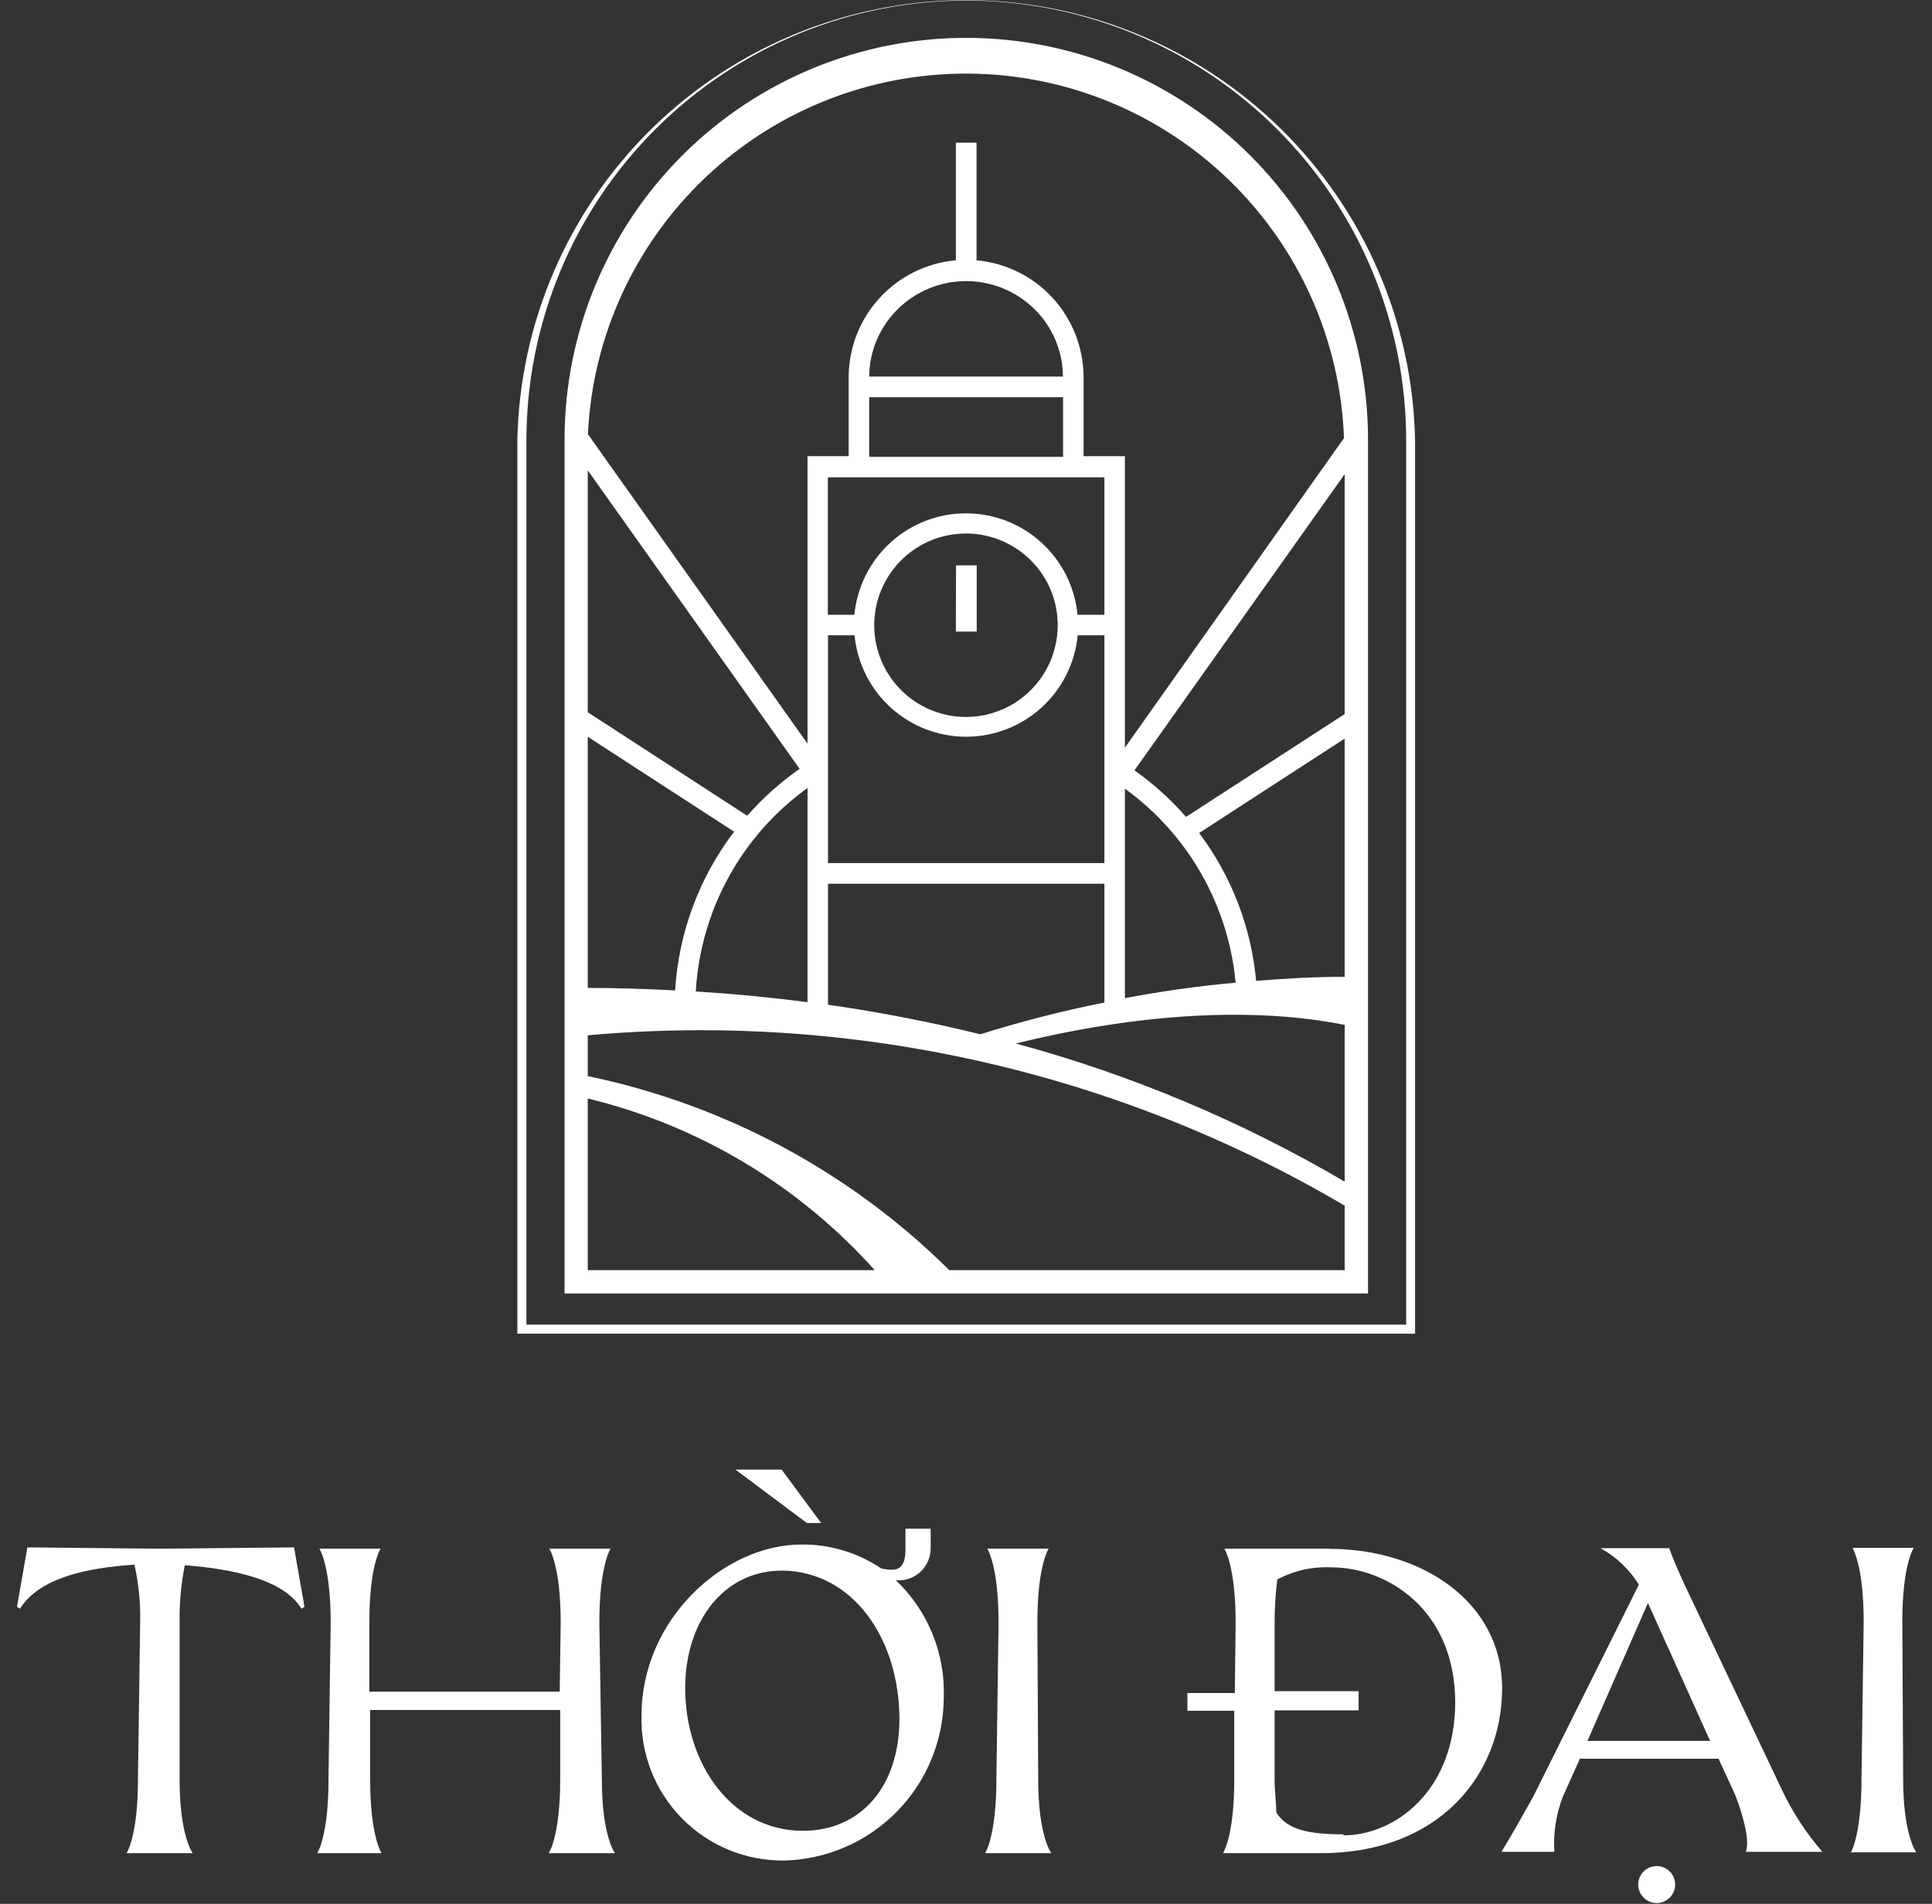 <svg width="69" height="68" viewBox="0 0 69 68" fill="none" xmlns="http://www.w3.org/2000/svg">
<rect x="0" y="0" width="69" height="68" fill="#333333" stroke="none"/>
<path d="M34.138 22.559H34.883V20.194H34.144L34.138 22.559ZM34.51 1.352C30.705 1.352 27.056 2.864 24.365 5.554C21.674 8.245 20.163 11.895 20.163 15.7V46.201H48.858V15.724C48.861 13.838 48.491 11.97 47.771 10.227C47.051 8.484 45.995 6.899 44.663 5.565C43.33 4.23 41.748 3.171 40.006 2.448C38.264 1.725 36.396 1.353 34.51 1.352ZM20.991 16.798L28.558 27.461C27.869 27.943 27.241 28.505 26.686 29.136L20.991 25.439V16.798ZM28.84 28.163V35.796C27.556 35.628 26.226 35.5 24.849 35.412C24.932 33.98 25.333 32.585 26.023 31.328C26.713 30.07 27.676 28.983 28.84 28.145V28.163ZM20.991 26.315L26.218 29.706C24.97 31.346 24.237 33.319 24.111 35.376C23.097 35.322 22.059 35.286 20.991 35.286V26.315ZM20.991 45.367V39.235C24.949 40.194 28.523 42.333 31.24 45.367H20.991ZM48.024 45.367H33.904C30.361 41.856 25.875 39.448 20.991 38.437V36.978C30.416 36.133 39.87 38.261 48.024 43.063V45.367ZM38.699 17.05H39.443V21.959H38.483C38.389 20.967 37.928 20.047 37.191 19.377C36.454 18.706 35.494 18.335 34.498 18.335C33.502 18.335 32.542 18.706 31.806 19.377C31.069 20.047 30.608 20.967 30.514 21.959H29.566V17.05H38.693H38.699ZM37.967 14.188V16.318H31.042V14.188H37.967ZM31.042 13.45C31.049 12.547 31.414 11.684 32.056 11.049C32.707 10.403 33.587 10.04 34.504 10.04C35.422 10.04 36.302 10.403 36.953 11.049C37.271 11.363 37.524 11.737 37.697 12.149C37.87 12.561 37.96 13.003 37.961 13.45H31.042ZM37.775 22.325C37.776 23.083 37.515 23.818 37.035 24.405C36.555 24.992 35.886 25.395 35.143 25.544C34.4 25.693 33.627 25.58 32.958 25.223C32.289 24.867 31.764 24.289 31.473 23.589C31.182 22.889 31.143 22.109 31.362 21.383C31.582 20.658 32.046 20.03 32.676 19.609C33.306 19.187 34.063 18.997 34.818 19.071C35.573 19.145 36.278 19.478 36.815 20.014C37.117 20.315 37.358 20.672 37.523 21.065C37.688 21.458 37.773 21.88 37.775 22.307V22.325ZM30.52 22.691C30.614 23.682 31.075 24.603 31.812 25.273C32.548 25.943 33.509 26.314 34.504 26.314C35.5 26.314 36.46 25.943 37.197 25.273C37.934 24.603 38.395 23.682 38.489 22.691H39.443V30.828H29.572V22.691H30.52ZM39.443 31.566V35.808C37.947 36.105 36.469 36.484 35.014 36.942C33.304 36.522 31.498 36.162 29.572 35.886V31.566H39.443ZM48.024 42.205C44.347 40.045 40.397 38.386 36.281 37.272C38.585 36.702 43.481 35.706 48.024 36.606V42.205ZM40.175 35.67V28.169C41.29 28.976 42.22 30.011 42.902 31.207C43.584 32.402 44.003 33.73 44.13 35.1C42.683 35.226 41.357 35.43 40.175 35.652V35.67ZM48.024 34.89C46.938 34.89 45.876 34.95 44.862 35.034C44.687 33.119 43.982 31.291 42.827 29.753L48.024 26.381V34.89ZM48.024 25.505L42.359 29.177C41.813 28.553 41.194 27.995 40.517 27.515L48.024 16.936V25.505ZM40.175 26.705V16.294H38.699V13.426C38.685 12.386 38.287 11.389 37.581 10.627C36.875 9.864 35.911 9.391 34.877 9.297V5.097H34.138V9.297C33.102 9.389 32.137 9.862 31.43 10.625C30.723 11.388 30.324 12.386 30.31 13.426V16.294H28.84V26.561L20.997 15.508C21.16 12.025 22.663 8.741 25.192 6.341C27.72 3.941 31.078 2.611 34.565 2.629C38.051 2.646 41.395 4.011 43.899 6.437C46.403 8.862 47.872 12.162 48 15.646L40.175 26.705ZM50.538 15.73C50.457 11.532 48.732 7.533 45.735 4.593C42.737 1.653 38.706 0.006 34.507 0.006C30.309 0.006 26.277 1.653 23.28 4.593C20.282 7.533 18.558 11.532 18.477 15.73V47.636H50.538V15.73ZM50.22 47.312H18.801V15.73C18.801 11.563 20.456 7.567 23.402 4.621C26.348 1.675 30.344 0.02 34.51 0.02C38.677 0.02 42.673 1.675 45.619 4.621C48.565 7.567 50.22 11.563 50.22 15.73V47.312ZM5.731 55.316L0.978 55.269L0.606 57.393L0.714 57.459C1.399 56.373 3.043 56.001 4.801 55.887C4.955 56.565 5.024 57.261 5.005 57.957L4.927 63.562C4.927 65.596 4.519 66.19 4.519 66.19H6.883C6.883 66.19 6.415 65.59 6.415 63.562V57.957C6.402 57.268 6.465 56.58 6.601 55.905C8.341 56.043 10.13 56.415 10.766 57.459L10.874 57.393L10.502 55.269L5.731 55.316ZM21.405 57.957C21.405 55.905 21.807 55.316 21.807 55.316H19.617C19.617 55.316 20.025 55.917 20.025 57.957L19.989 60.423H13.19V57.957C13.19 55.905 13.592 55.316 13.592 55.316H11.408C11.408 55.316 11.81 55.917 11.81 57.957L11.732 63.562C11.732 65.596 11.33 66.19 11.33 66.19H13.628C13.628 66.19 13.22 65.59 13.22 63.562V61.077H20.007V63.562C20.007 65.596 19.599 66.19 19.599 66.19H21.963C21.963 66.19 21.495 65.59 21.495 63.562L21.405 57.957ZM28.816 54.398H29.326L27.916 52.49H26.265L28.816 54.398ZM33.238 55.281V54.602H32.338V55.352C32.338 55.893 32.152 56.067 31.858 56.067C31.727 56.067 31.596 56.051 31.468 56.019C30.629 55.455 29.64 55.158 28.63 55.166C25.845 55.166 22.911 57.849 22.911 61.269C22.892 61.948 23.009 62.623 23.257 63.255C23.505 63.887 23.878 64.462 24.354 64.947C24.83 65.431 25.399 65.814 26.026 66.073C26.654 66.332 27.327 66.461 28.006 66.454C29.524 66.416 30.969 65.789 32.033 64.705C33.097 63.62 33.697 62.164 33.706 60.645C33.736 59.864 33.598 59.085 33.304 58.361C33.009 57.636 32.563 56.983 31.996 56.445C32.156 56.458 32.316 56.438 32.467 56.386C32.618 56.333 32.757 56.25 32.874 56.141C32.991 56.032 33.084 55.899 33.147 55.752C33.209 55.605 33.24 55.447 33.238 55.286V55.281ZM32.122 61.401C32.122 63.801 30.754 65.392 28.672 65.392C26.128 65.392 24.471 62.991 24.471 60.297C24.471 57.897 25.857 56.097 27.934 56.097C30.49 56.127 32.122 58.569 32.122 61.407V61.401ZM37.049 57.957C37.049 55.905 37.451 55.316 37.451 55.316H35.261C35.261 55.316 35.663 55.917 35.663 57.957L35.585 63.562C35.585 65.596 35.182 66.19 35.182 66.19H37.547C37.547 66.19 37.079 65.59 37.079 63.562L37.049 57.957ZM47.454 55.316H43.727C43.727 55.316 44.13 55.917 44.13 57.957L44.1 60.471H42.407V61.107H44.081V63.562C44.081 65.596 43.679 66.19 43.679 66.19H45.294H47.19C51.39 66.19 53.647 63.394 53.647 60.303C53.647 57.213 50.778 55.322 47.484 55.322L47.454 55.316ZM47.982 65.518C46.722 65.518 45.978 65.35 45.582 64.744C45.582 64.402 45.522 64.011 45.522 63.544V61.089H48.522V60.405H45.522V60.735V57.939C45.522 57.429 45.554 56.92 45.618 56.415C46.214 56.096 46.887 55.947 47.562 55.983C49.53 55.983 51.972 57.489 51.972 60.813C51.961 63.958 49.83 65.554 47.982 65.554V65.518ZM59.167 66.652C58.992 66.652 58.824 66.721 58.701 66.845C58.577 66.969 58.507 67.137 58.507 67.312C58.507 67.487 58.577 67.655 58.701 67.779C58.824 67.902 58.992 67.972 59.167 67.972C59.342 67.972 59.51 67.902 59.634 67.779C59.758 67.655 59.827 67.487 59.827 67.312C59.827 67.137 59.758 66.969 59.634 66.845C59.51 66.721 59.342 66.652 59.167 66.652ZM60.157 56.589C59.911 56.043 59.737 55.659 59.617 55.298H57.163C57.723 55.608 58.194 56.056 58.531 56.601L54.769 64.15C54.475 64.678 54.025 65.488 53.623 66.142H55.513C55.469 65.463 55.576 64.783 55.825 64.15L56.425 62.817H61.376L61.976 64.12C62.192 64.678 62.522 65.722 62.348 66.142H65.084C64.494 65.461 64.001 64.702 63.62 63.886L60.157 56.589ZM56.695 62.181L58.855 57.255L61.076 62.181H56.695ZM66.08 66.16H68.439C68.439 66.16 67.97 65.56 67.97 63.532L67.94 57.927C67.94 55.875 68.348 55.286 68.348 55.286H66.158C66.158 55.286 66.56 55.887 66.56 57.927L66.482 63.532C66.482 65.602 66.086 66.196 66.086 66.196L66.08 66.16Z" fill="white"/>
</svg>

